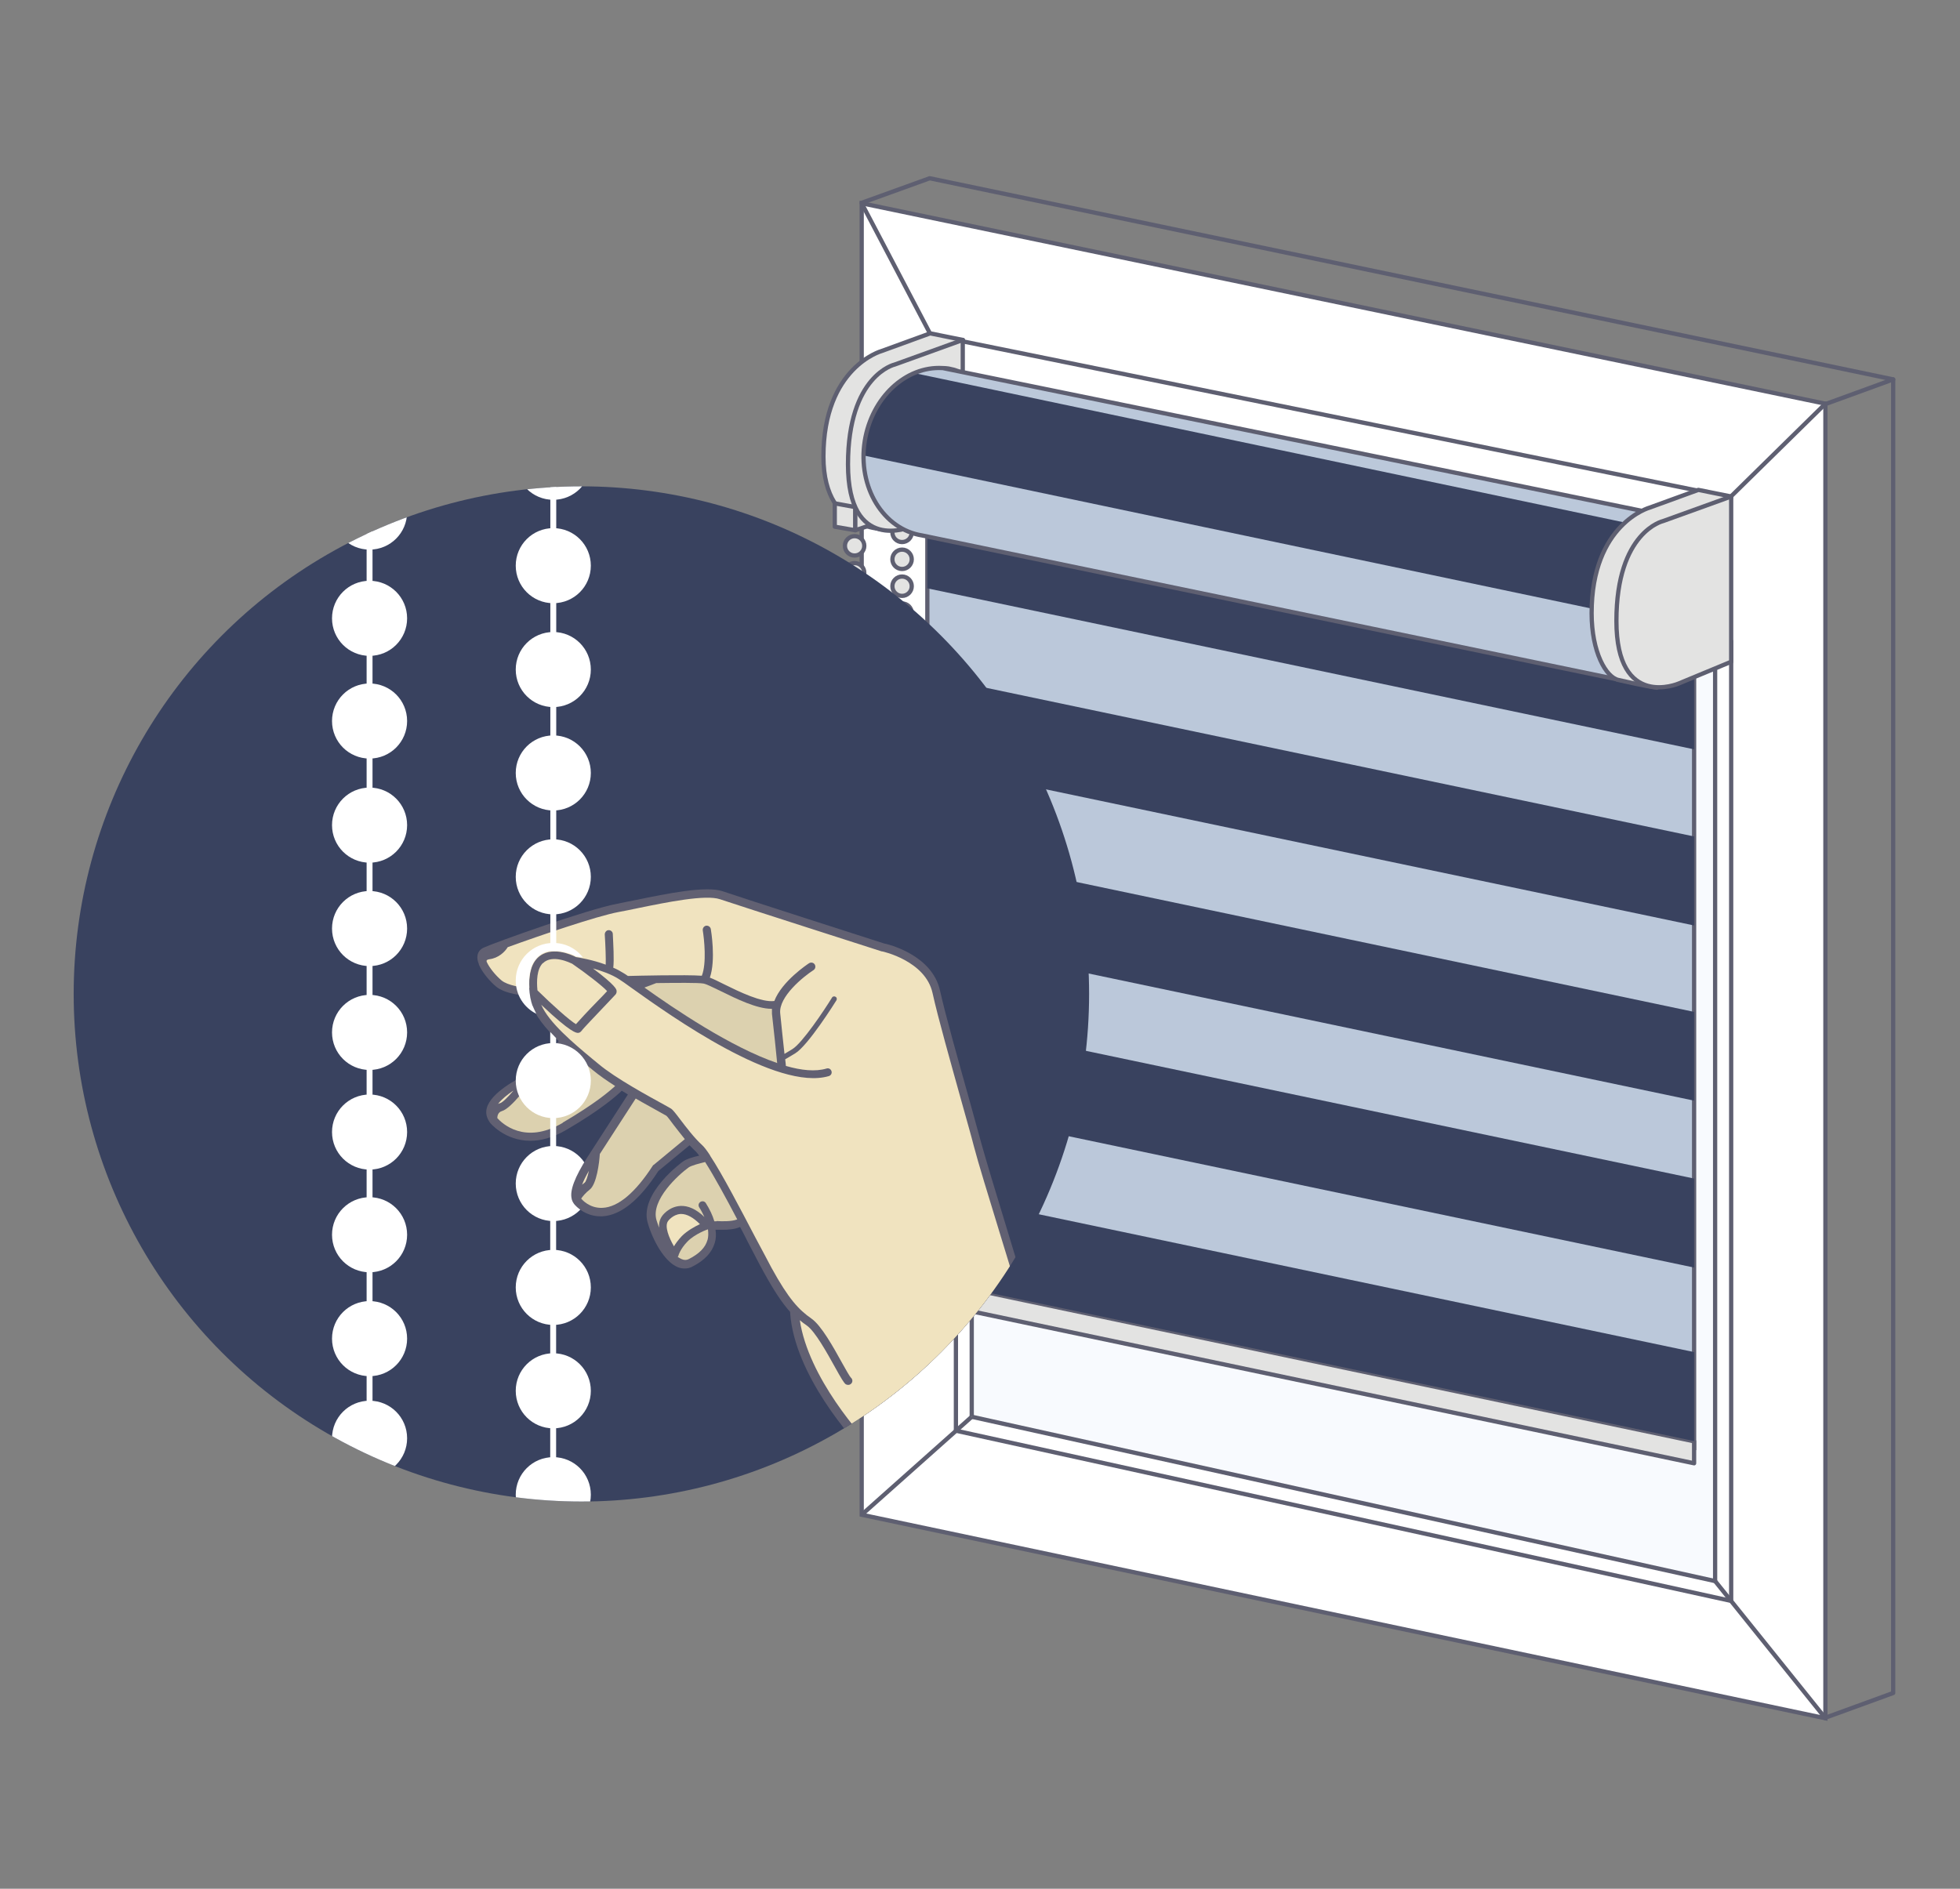<?xml version="1.0" encoding="UTF-8"?>
<svg xmlns="http://www.w3.org/2000/svg" xmlns:xlink="http://www.w3.org/1999/xlink" id="Layer_1" viewBox="0 0 83 80">
  <rect x="0" y="0" width="83" height="80" fill="#808080" stroke="none"/>
  <defs>
    <clipPath id="clippath">
      <path d="M40.62,15.73c-.14-.05-.29-.09-.45-.12-.08-.01-.16-.02-.24-.02h-.02s0,0,0,0c-1.55-.09-2.99,1.24-3.29,3.09-.31,1.95.78,3.74,2.43,4l30.71,6.36,2.67-6.81-31.82-6.5Z" style="fill:#bbc8da; stroke:#5e5f71; stroke-miterlimit:10; stroke-width:.18px;"></path>
    </clipPath>
    <clipPath id="clippath-1">
      <circle cx="24.62" cy="42.1" r="21.5" style="fill:#39425f;"></circle>
    </clipPath>
  </defs>
  <polygon points="77.3 17.1 36.49 8.61 36.49 64.16 77.3 72.78 77.3 17.1" style="fill:#fff; stroke:#5e5f71; stroke-miterlimit:10; stroke-width:.18px;"></polygon>
  <polygon points="41.15 38.35 41.15 60.01 72.63 66.97 72.63 28.32 41.15 26.27 41.15 38.35" style="fill:#f8fafe;"></polygon>
  <line x1="40.48" y1="60.6" x2="73.31" y2="67.81" style="fill:none; stroke:#5e5f71; stroke-miterlimit:10; stroke-width:.18px;"></line>
  <line x1="41.15" y1="60.01" x2="72.63" y2="66.97" style="fill:none; stroke:#5e5f71; stroke-miterlimit:10; stroke-width:.18px;"></line>
  <line x1="40.48" y1="21.15" x2="40.48" y2="60.6" style="fill:none; stroke:#5e5f71; stroke-miterlimit:10; stroke-width:.18px;"></line>
  <line x1="41.15" y1="20.66" x2="41.15" y2="60.01" style="fill:none; stroke:#5e5f71; stroke-miterlimit:10; stroke-width:.18px;"></line>
  <line x1="73.31" y1="27.11" x2="73.31" y2="67.81" style="fill:none; stroke:#5e5f71; stroke-miterlimit:10; stroke-width:.18px;"></line>
  <line x1="72.63" y1="26.27" x2="72.63" y2="66.97" style="fill:none; stroke:#5e5f71; stroke-miterlimit:10; stroke-width:.18px;"></line>
  <line x1="72.63" y1="66.97" x2="77.3" y2="72.78" style="fill:none; stroke:#5e5f71; stroke-linecap:round; stroke-linejoin:round; stroke-width:.18px;"></line>
  <line x1="41.15" y1="60.01" x2="36.49" y2="64.16" style="fill:none; stroke:#5e5f71; stroke-miterlimit:10; stroke-width:.18px;"></line>
  <line x1="73.31" y1="21.02" x2="77.3" y2="17.1" style="fill:none; stroke:#5e5f71; stroke-linecap:round; stroke-linejoin:round; stroke-width:.18px;"></line>
  <line x1="36.49" y1="8.61" x2="39.38" y2="14.12" style="fill:none; stroke:#5e5f71; stroke-miterlimit:10; stroke-width:.18px;"></line>
  <path d="M39.49,21.09l1.29-6.69-1.39-.28-2.06.75s-2.46.68-2.46,4.47c0,3.46,2.92,3.06,3.3,3.11s1.33-1.36,1.33-1.36Z" style="fill:#e3e3e2; stroke:#5e5f71; stroke-linecap:round; stroke-linejoin:round; stroke-width:.18px;"></path>
  <polyline points="36.49 8.59 39.37 7.55 80.17 16.07 77.29 17.12" style="fill:none; stroke:#5e5f71; stroke-linecap:round; stroke-linejoin:round; stroke-width:.18px;"></polyline>
  <polyline points="77.29 72.76 80.17 71.71 80.17 16.07" style="fill:none; stroke:#5e5f71; stroke-linecap:round; stroke-linejoin:round; stroke-width:.18px;"></polyline>
  <line x1="40.48" y1="14.4" x2="73.31" y2="21.07" style="fill:none; stroke:#5e5f71; stroke-miterlimit:10; stroke-width:.18px;"></line>
  <polygon points="71.74 28.48 39.27 20.72 39.27 53.69 71.74 61.31 71.74 28.48" style="fill:#bbc8da; stroke:#5e5f71; stroke-miterlimit:10; stroke-width:.18px;"></polygon>
  <polygon points="71.74 61.05 39.27 54.21 39.27 55.15 71.74 61.98 71.74 61.05" style="fill:#e3e3e2; stroke:#5e5f71; stroke-linecap:round; stroke-linejoin:round; stroke-width:.18px;"></polygon>
  <polygon points="71.74 27.98 39.27 21.15 39.27 24.92 71.74 31.74 71.74 27.98" style="fill:#39425f;"></polygon>
  <polygon points="71.74 35.43 39.27 28.61 39.27 32.38 71.74 39.2 71.74 35.43" style="fill:#39425f;"></polygon>
  <polygon points="71.74 42.86 39.27 36.03 39.27 39.8 71.74 46.62 71.74 42.86" style="fill:#39425f;"></polygon>
  <polygon points="71.74 49.92 39.27 43.1 39.27 46.87 71.74 53.69 71.74 49.92" style="fill:#39425f;"></polygon>
  <polygon points="71.74 57.27 39.27 50.44 39.27 54.21 71.74 61.04 71.74 57.27" style="fill:#39425f;"></polygon>
  <circle cx="36.19" cy="23.12" r=".41" style="fill:#e3e3e2; stroke:#5e5f71; stroke-linecap:round; stroke-linejoin:round; stroke-width:.18px;"></circle>
  <circle cx="36.19" cy="24.26" r=".41" style="fill:#e3e3e2; stroke:#5e5f71; stroke-linecap:round; stroke-linejoin:round; stroke-width:.18px;"></circle>
  <circle cx="36.19" cy="25.4" r=".41" style="fill:#e3e3e2; stroke:#5e5f71; stroke-linecap:round; stroke-linejoin:round; stroke-width:.18px;"></circle>
  <circle cx="36.19" cy="26.54" r=".41" style="fill:#e3e3e2; stroke:#5e5f71; stroke-linecap:round; stroke-linejoin:round; stroke-width:.18px;"></circle>
  <circle cx="36.19" cy="27.68" r=".41" style="fill:#e3e3e2; stroke:#5e5f71; stroke-linecap:round; stroke-linejoin:round; stroke-width:.18px;"></circle>
  <circle cx="36.19" cy="28.82" r=".41" style="fill:#e3e3e2; stroke:#5e5f71; stroke-linecap:round; stroke-linejoin:round; stroke-width:.18px;"></circle>
  <circle cx="36.19" cy="29.96" r=".41" style="fill:#e3e3e2; stroke:#5e5f71; stroke-linecap:round; stroke-linejoin:round; stroke-width:.18px;"></circle>
  <circle cx="36.19" cy="31.1" r=".41" style="fill:#e3e3e2; stroke:#5e5f71; stroke-linecap:round; stroke-linejoin:round; stroke-width:.18px;"></circle>
  <circle cx="36.19" cy="32.24" r=".41" style="fill:#e3e3e2; stroke:#5e5f71; stroke-linecap:round; stroke-linejoin:round; stroke-width:.18px;"></circle>
  <circle cx="36.19" cy="33.38" r=".41" style="fill:#e3e3e2; stroke:#5e5f71; stroke-linecap:round; stroke-linejoin:round; stroke-width:.18px;"></circle>
  <circle cx="36.19" cy="34.52" r=".41" style="fill:#e3e3e2; stroke:#5e5f71; stroke-linecap:round; stroke-linejoin:round; stroke-width:.18px;"></circle>
  <circle cx="36.19" cy="35.66" r=".41" style="fill:#e3e3e2; stroke:#5e5f71; stroke-linecap:round; stroke-linejoin:round; stroke-width:.18px;"></circle>
  <circle cx="36.19" cy="36.8" r=".41" style="fill:#e3e3e2; stroke:#5e5f71; stroke-linecap:round; stroke-linejoin:round; stroke-width:.18px;"></circle>
  <circle cx="36.19" cy="37.94" r=".41" style="fill:#e3e3e2; stroke:#5e5f71; stroke-linecap:round; stroke-linejoin:round; stroke-width:.18px;"></circle>
  <circle cx="36.19" cy="39.08" r=".41" style="fill:#e3e3e2; stroke:#5e5f71; stroke-linecap:round; stroke-linejoin:round; stroke-width:.18px;"></circle>
  <circle cx="36.19" cy="40.22" r=".41" style="fill:#e3e3e2; stroke:#5e5f71; stroke-linecap:round; stroke-linejoin:round; stroke-width:.18px;"></circle>
  <circle cx="36.19" cy="41.36" r=".41" style="fill:#e3e3e2; stroke:#5e5f71; stroke-linecap:round; stroke-linejoin:round; stroke-width:.18px;"></circle>
  <circle cx="36.19" cy="42.5" r=".41" style="fill:#e3e3e2; stroke:#5e5f71; stroke-linecap:round; stroke-linejoin:round; stroke-width:.18px;"></circle>
  <circle cx="36.19" cy="43.64" r=".41" style="fill:#e3e3e2; stroke:#5e5f71; stroke-linecap:round; stroke-linejoin:round; stroke-width:.18px;"></circle>
  <circle cx="36.19" cy="44.78" r=".41" style="fill:#e3e3e2; stroke:#5e5f71; stroke-linecap:round; stroke-linejoin:round; stroke-width:.18px;"></circle>
  <circle cx="36.19" cy="45.92" r=".41" style="fill:#e3e3e2; stroke:#5e5f71; stroke-linecap:round; stroke-linejoin:round; stroke-width:.18px;"></circle>
  <circle cx="36.19" cy="47.06" r=".41" style="fill:#e3e3e2; stroke:#5e5f71; stroke-linecap:round; stroke-linejoin:round; stroke-width:.18px;"></circle>
  <circle cx="36.19" cy="48.2" r=".41" style="fill:#e3e3e2; stroke:#5e5f71; stroke-linecap:round; stroke-linejoin:round; stroke-width:.18px;"></circle>
  <circle cx="36.19" cy="49.34" r=".41" style="fill:#e3e3e2; stroke:#5e5f71; stroke-linecap:round; stroke-linejoin:round; stroke-width:.18px;"></circle>
  <circle cx="38.2" cy="22.55" r=".41" style="fill:#e3e3e2; stroke:#5e5f71; stroke-linecap:round; stroke-linejoin:round; stroke-width:.18px;"></circle>
  <circle cx="38.2" cy="23.69" r=".41" style="fill:#e3e3e2; stroke:#5e5f71; stroke-linecap:round; stroke-linejoin:round; stroke-width:.18px;"></circle>
  <circle cx="38.2" cy="24.83" r=".41" style="fill:#e3e3e2; stroke:#5e5f71; stroke-linecap:round; stroke-linejoin:round; stroke-width:.18px;"></circle>
  <circle cx="38.2" cy="25.97" r=".41" style="fill:#e3e3e2; stroke:#5e5f71; stroke-linecap:round; stroke-linejoin:round; stroke-width:.18px;"></circle>
  <circle cx="38.2" cy="27.11" r=".41" style="fill:#e3e3e2; stroke:#5e5f71; stroke-linecap:round; stroke-linejoin:round; stroke-width:.18px;"></circle>
  <circle cx="38.2" cy="28.25" r=".41" style="fill:#e3e3e2; stroke:#5e5f71; stroke-linecap:round; stroke-linejoin:round; stroke-width:.18px;"></circle>
  <circle cx="38.2" cy="29.39" r=".41" style="fill:#e3e3e2; stroke:#5e5f71; stroke-linecap:round; stroke-linejoin:round; stroke-width:.18px;"></circle>
  <circle cx="38.2" cy="30.53" r=".41" style="fill:#e3e3e2; stroke:#5e5f71; stroke-linecap:round; stroke-linejoin:round; stroke-width:.18px;"></circle>
  <circle cx="38.2" cy="31.67" r=".41" style="fill:#e3e3e2; stroke:#5e5f71; stroke-linecap:round; stroke-linejoin:round; stroke-width:.18px;"></circle>
  <circle cx="38.2" cy="32.81" r=".41" style="fill:#e3e3e2; stroke:#5e5f71; stroke-linecap:round; stroke-linejoin:round; stroke-width:.18px;"></circle>
  <circle cx="38.2" cy="33.95" r=".41" style="fill:#e3e3e2; stroke:#5e5f71; stroke-linecap:round; stroke-linejoin:round; stroke-width:.18px;"></circle>
  <circle cx="38.2" cy="35.09" r=".41" style="fill:#e3e3e2; stroke:#5e5f71; stroke-linecap:round; stroke-linejoin:round; stroke-width:.18px;"></circle>
  <circle cx="38.2" cy="36.23" r=".41" style="fill:#e3e3e2; stroke:#5e5f71; stroke-linecap:round; stroke-linejoin:round; stroke-width:.18px;"></circle>
  <circle cx="38.2" cy="37.37" r=".41" style="fill:#e3e3e2; stroke:#5e5f71; stroke-linecap:round; stroke-linejoin:round; stroke-width:.18px;"></circle>
  <circle cx="38.2" cy="38.51" r=".41" style="fill:#e3e3e2; stroke:#5e5f71; stroke-linecap:round; stroke-linejoin:round; stroke-width:.18px;"></circle>
  <circle cx="38.2" cy="39.65" r=".41" style="fill:#e3e3e2; stroke:#5e5f71; stroke-linecap:round; stroke-linejoin:round; stroke-width:.18px;"></circle>
  <circle cx="38.2" cy="40.79" r=".41" style="fill:#e3e3e2; stroke:#5e5f71; stroke-linecap:round; stroke-linejoin:round; stroke-width:.18px;"></circle>
  <circle cx="38.2" cy="41.93" r=".41" style="fill:#e3e3e2; stroke:#5e5f71; stroke-linecap:round; stroke-linejoin:round; stroke-width:.18px;"></circle>
  <circle cx="38.2" cy="43.07" r=".41" style="fill:#e3e3e2; stroke:#5e5f71; stroke-linecap:round; stroke-linejoin:round; stroke-width:.18px;"></circle>
  <circle cx="38.2" cy="44.21" r=".41" style="fill:#e3e3e2; stroke:#5e5f71; stroke-linecap:round; stroke-linejoin:round; stroke-width:.18px;"></circle>
  <circle cx="38.2" cy="45.35" r=".41" style="fill:#e3e3e2; stroke:#5e5f71; stroke-linecap:round; stroke-linejoin:round; stroke-width:.18px;"></circle>
  <circle cx="38.2" cy="46.49" r=".41" style="fill:#e3e3e2; stroke:#5e5f71; stroke-linecap:round; stroke-linejoin:round; stroke-width:.18px;"></circle>
  <circle cx="38.2" cy="47.63" r=".41" style="fill:#e3e3e2; stroke:#5e5f71; stroke-linecap:round; stroke-linejoin:round; stroke-width:.18px;"></circle>
  <circle cx="38.2" cy="48.77" r=".41" style="fill:#e3e3e2; stroke:#5e5f71; stroke-linecap:round; stroke-linejoin:round; stroke-width:.18px;"></circle>
  <circle cx="36.6" cy="50.56" r=".41" style="fill:#e3e3e2; stroke:#5e5f71; stroke-linecap:round; stroke-linejoin:round; stroke-width:.18px;"></circle>
  <circle cx="38.07" cy="49.93" r=".41" style="fill:#e3e3e2; stroke:#5e5f71; stroke-linecap:round; stroke-linejoin:round; stroke-width:.18px;"></circle>
  <circle cx="37.66" cy="50.87" r=".41" style="fill:#e3e3e2; stroke:#5e5f71; stroke-linecap:round; stroke-linejoin:round; stroke-width:.18px;"></circle>
  <polygon points="36.22 22.46 35.35 22.31 35.35 21.32 36.22 21.48 36.22 22.46" style="fill:#e3e3e2; stroke:#5e5f71; stroke-linecap:round; stroke-linejoin:round; stroke-width:.18px;"></polygon>
  <polygon points="37.08 22.17 36.22 22.46 36.22 21.5 37.08 21.66 37.08 22.17" style="fill:#e3e3e2; stroke:#5e5f71; stroke-linecap:round; stroke-linejoin:round; stroke-width:.18px;"></polygon>
  <path d="M40.77,21.41v-7.01l-2.88,1.04s-1.98.44-1.98,4.23,2.64,2.65,2.64,2.65l2.22-.92Z" style="fill:#e3e3e2; stroke:#5e5f71; stroke-linecap:round; stroke-linejoin:round; stroke-width:.18px;"></path>
  <path d="M40.62,15.73c-.14-.05-.29-.09-.45-.12-.08-.01-.16-.02-.24-.02h-.02s0,0,0,0c-1.55-.09-2.99,1.24-3.29,3.09-.31,1.95.78,3.74,2.43,4l30.71,6.36,2.67-6.81-31.82-6.5Z" style="fill:#bbc8da;"></path>
  <g style="clip-path:url(#clippath);">
    <polygon points="69.79 22.34 35.85 15.2 35.85 19.14 69.79 26.28 69.79 22.34" style="fill:#39425f;"></polygon>
  </g>
  <path d="M40.62,15.73c-.14-.05-.29-.09-.45-.12-.08-.01-.16-.02-.24-.02h-.02s0,0,0,0c-1.55-.09-2.99,1.24-3.29,3.09-.31,1.95.78,3.74,2.43,4l30.71,6.36,2.67-6.81-31.82-6.5Z" style="fill:none; stroke:#5e5f71; stroke-miterlimit:10; stroke-width:.18px;"></path>
  <path d="M72.02,27.72l1.29-6.69-1.39-.28-2.06.75s-2.46.68-2.46,4.47c0,1.66.61,2.71,1.13,2.83,1.12.26,1.63.33,1.63.33l1.87-1.4Z" style="fill:#e3e3e2; stroke:#5e5f71; stroke-linecap:round; stroke-linejoin:round; stroke-width:.18px;"></path>
  <path d="M73.31,28.04v-7.01l-2.88,1.04s-1.98.44-1.98,4.23,2.64,2.65,2.64,2.65l2.22-.92Z" style="fill:#e3e3e2; stroke:#5e5f71; stroke-linecap:round; stroke-linejoin:round; stroke-width:.18px;"></path>
  <circle cx="24.62" cy="42.1" r="21.5" style="fill:#39425f;"></circle>
  <g style="clip-path:url(#clippath-1);">
    <path d="M15.65,32.13c.88,0,1.59-.71,1.59-1.59s-.71-1.59-1.59-1.59-1.59.71-1.59,1.59.71,1.59,1.59,1.59Z" style="fill:#fff;"></path>
    <path d="M15.65,27.78c.88,0,1.59-.71,1.59-1.59s-.71-1.59-1.59-1.59-1.59.71-1.59,1.59.71,1.59,1.59,1.59Z" style="fill:#fff;"></path>
    <path d="M15.65,23.28c.88,0,1.59-.71,1.59-1.59s-.71-1.59-1.59-1.59-1.59.71-1.59,1.59.71,1.59,1.59,1.59Z" style="fill:#fff;"></path>
    <path d="M15.65,36.54c.88,0,1.59-.71,1.59-1.59s-.71-1.59-1.59-1.59-1.59.71-1.59,1.59.71,1.59,1.59,1.59Z" style="fill:#fff;"></path>
    <path d="M15.65,40.92c.88,0,1.59-.71,1.59-1.59s-.71-1.59-1.59-1.59-1.59.71-1.59,1.59.71,1.59,1.59,1.59Z" style="fill:#fff;"></path>
    <path d="M15.65,45.32c.88,0,1.59-.71,1.59-1.59s-.71-1.59-1.59-1.59-1.59.71-1.59,1.59.71,1.59,1.59,1.59Z" style="fill:#fff;"></path>
    <path d="M15.65,49.54c.88,0,1.59-.71,1.59-1.59s-.71-1.59-1.59-1.59-1.59.71-1.59,1.59.71,1.59,1.59,1.59Z" style="fill:#fff;"></path>
    <path d="M15.65,53.89c.88,0,1.59-.71,1.59-1.59s-.71-1.59-1.59-1.59-1.59.71-1.59,1.59.71,1.59,1.59,1.59Z" style="fill:#fff;"></path>
    <path d="M15.65,58.29c.88,0,1.59-.71,1.59-1.59s-.71-1.59-1.59-1.59-1.59.71-1.59,1.59.71,1.59,1.59,1.59Z" style="fill:#fff;"></path>
    <path d="M15.65,62.51c.88,0,1.59-.71,1.59-1.59s-.71-1.59-1.59-1.59-1.59.71-1.59,1.59.71,1.59,1.59,1.59Z" style="fill:#fff;"></path>
    <path d="M15.65,66.87c.88,0,1.59-.71,1.59-1.59s-.71-1.59-1.59-1.59-1.59.71-1.59,1.59.71,1.59,1.59,1.59Z" style="fill:#fff;"></path>
    <path d="M23.43,34.33c.88,0,1.59-.71,1.59-1.59s-.71-1.59-1.59-1.59-1.59.71-1.59,1.59.71,1.59,1.59,1.59Z" style="fill:#fff;"></path>
    <path d="M23.43,29.95c.88,0,1.59-.71,1.59-1.59s-.71-1.59-1.59-1.59-1.59.71-1.59,1.59.71,1.59,1.59,1.59Z" style="fill:#fff;"></path>
    <path d="M23.43,38.73c.88,0,1.59-.71,1.59-1.59s-.71-1.59-1.59-1.59-1.59.71-1.59,1.59.71,1.59,1.59,1.59Z" style="fill:#fff;"></path>
    <path d="M23.43,25.55c.88,0,1.59-.71,1.59-1.59s-.71-1.59-1.59-1.59-1.59.71-1.59,1.59.71,1.59,1.59,1.59Z" style="fill:#fff;"></path>
    <path d="M23.43,60.5c.88,0,1.59-.71,1.59-1.59s-.71-1.59-1.59-1.59-1.59.71-1.59,1.59.71,1.59,1.59,1.59Z" style="fill:#fff;"></path>
    <path d="M23.43,56.12c.88,0,1.59-.71,1.59-1.59s-.71-1.59-1.59-1.59-1.59.71-1.59,1.59.71,1.59,1.59,1.59Z" style="fill:#fff;"></path>
    <path d="M23.43,64.9c.88,0,1.59-.71,1.59-1.59s-.71-1.59-1.59-1.59-1.59.71-1.59,1.59.71,1.59,1.59,1.59Z" style="fill:#fff;"></path>
    <path d="M23.43,51.72c.88,0,1.59-.71,1.59-1.59s-.71-1.59-1.59-1.59-1.59.71-1.59,1.59.71,1.59,1.59,1.59Z" style="fill:#fff;"></path>
    <path d="M23.43,21.17c.88,0,1.59-.71,1.59-1.59s-.71-1.59-1.59-1.59-1.59.71-1.59,1.59.71,1.59,1.59,1.59Z" style="fill:#fff;"></path>
    <path d="M47.42,63.3c-1.2-2.3-3.52-6.83-3.68-7.53-.11-.48-.6-2.07-1.11-3.75-.44-1.44-.89-2.93-1.07-3.58-.12-.44-.3-1.09-.51-1.85-.45-1.61-1.02-3.62-1.24-4.62-.33-1.53-2.21-1.98-2.38-2.01-.25-.08-6.05-1.94-6.83-2.21-.7-.24-2.35.1-3.67.37-.29.06-.56.11-.79.16-1.24.23-5.16,1.63-5.66,1.86-.15.07-.24.19-.26.34-.02.11.01.24.06.36,0,0,0,.01,0,.01,0,0,0,.02.01.03.15.34.48.71.72.91.38.31,1.13.38,1.43.4.02.15.05.26.05.27.14.54.61,1.1,1.17,1.64l-1.43,1.45c-.24.11-1.45.71-1.62,1.4-.05.2,0,.4.12.57,0,0,0,0,0,0,0,0,0,.01.01.02,0,.01.62.78,1.72.78.43,0,.94-.12,1.52-.46,1.49-.87,2.12-1.44,2.35-1.66.09.05.18.11.26.16-.35.54-1.56,2.41-1.7,2.63l-.02.03c-.53.84-.75,1.41-.66,1.76,0,.01,0,.03.01.04.02.07.06.14.11.2.06.07.45.5,1.1.5.02,0,.05,0,.07,0,.78-.04,1.58-.68,2.38-1.92l1.32-1.09c.09.09.17.18.26.26.04.04.09.1.15.18-.23.05-.54.14-.69.25-.02.01-1.86,1.35-1.49,2.6.21.73.7,1.63,1.26,1.87.1.04.2.06.3.06.11,0,.21-.02.31-.07.54-.27.85-.61.97-1.02.05-.17.06-.35.03-.55.09,0,.19,0,.3,0,.24,0,.52-.02.74-.12.12.22.23.44.33.64.27.51.49.95.67,1.27.43.78.77,1.3,1.12,1.69,0,.01,0,.02,0,.04.18,2.58,2.56,5.34,3.37,6.1.65.6,1.14,2.44,1.15,2.45.02.08.09.13.16.13.01,0,.03,0,.04,0,.07-.02.12-.09.12-.16l8.8-.64s.08.08.14.08c.03,0,.05,0,.08-.02.08-.04.12-.15.07-.23Z" style="fill:#616072;"></path>
    <path d="M22.99,40.8c.4-.4,1.17-.01,1.24.02.61.42,1.29.95,1.48,1.16-.09.1-.25.27-.42.44-.43.44-.75.79-.9.96-.26-.15-1-.81-1.63-1.43-.04-.39-.03-.9.23-1.16Z" style="fill:#f0e3bf;"></path>
    <path d="M21.73,46.21c-.23.27-.45.49-.56.52-.03,0-.05.02-.08.03.15-.2.39-.39.64-.56Z" style="fill:#f0e3bf;"></path>
    <path d="M23.83,47.56c-1.62.95-2.58.01-2.77-.2,0-.08.02-.25.2-.3.4-.12,1.15-1.15,1.31-1.38l1.35-1.37c.3.27.62.54.91.79.1.08.19.16.28.23.25.21.58.44.94.67-.25.23-.87.76-2.22,1.55Z" style="fill:#dcd1af;"></path>
    <path d="M24.94,49.59c-.06.26-.12.46-.19.51-.03.03-.07.05-.1.08.06-.16.15-.35.29-.59Z" style="fill:#f0e3bf;"></path>
    <path d="M27.67,49.34s-.02.02-.03.04c-.73,1.13-1.46,1.75-2.12,1.78-.56.03-.88-.36-.9-.38,0,0,0-.01-.01-.01,0,0,0,0,0,0,.06-.09.19-.25.36-.38.3-.23.41-1.16.43-1.51.39-.6,1.24-1.92,1.52-2.35.41.24.79.44,1.03.58.13.07.25.14.27.15.04.03.18.22.3.38.14.18.31.4.48.61l-1.33,1.1Z" style="fill:#dcd1af;"></path>
    <path d="M28.29,51.72s.2-.28.53-.3c0,0,.02,0,.03,0,.24,0,.51.15.79.43-.21.1-.53.27-.77.51-.15.16-.26.31-.33.43-.21-.36-.41-.85-.25-1.07Z" style="fill:#f0e3bf;"></path>
    <path d="M29.96,52.52c-.09.32-.34.58-.79.81-.1.05-.2.05-.31,0-.05-.02-.11-.06-.16-.09.01-.02.03-.04.03-.06,0,0,.07-.27.38-.59.32-.33.86-.52.87-.52,0,0,0,0,0,0,.02.17.02.32-.02.46Z" style="fill:#dcd1af;"></path>
    <path d="M30.34,51.73s-.07,0-.09,0c-.07-.24-.19-.5-.36-.77-.05-.08-.15-.1-.23-.05-.08.05-.1.15-.05.23.09.14.16.28.22.41-.34-.33-.69-.49-1.02-.47-.5.03-.78.43-.78.44-.1.14-.13.31-.12.48-.04-.11-.08-.22-.11-.32-.25-.85.93-1.92,1.36-2.23.11-.08.45-.17.7-.23.37.58.89,1.53,1.36,2.43-.26.1-.67.08-.87.07Z" style="fill:#dcd1af;"></path>
    <path d="M37.09,61.45c-.61-.57-2.86-3.11-3.22-5.53.09.08.19.15.29.22.36.25.86,1.16,1.2,1.77.27.49.37.65.45.72.03.02.07.03.11.03.05,0,.1-.02.14-.07.06-.08.04-.18-.03-.24-.05-.05-.22-.35-.37-.62-.37-.67-.88-1.59-1.3-1.88-.53-.37-.96-.82-1.69-2.15-.17-.32-.4-.76-.67-1.26-.65-1.24-1.42-2.72-1.93-3.49,0,0,0,0,0-.01-.13-.2-.25-.36-.34-.44-.33-.3-.67-.75-.93-1.09-.21-.28-.31-.4-.38-.45-.03-.02-.11-.06-.3-.17-.62-.34-2.06-1.12-2.77-1.72-.09-.07-.18-.15-.28-.23-.78-.65-1.83-1.53-2.15-2.28,1.28,1.21,1.49,1.19,1.56,1.19.06,0,.11-.04.15-.09.06-.09.61-.66.93-1,.29-.31.46-.48.51-.54.03-.04.05-.1.04-.15,0-.06-.04-.23-1-.95.36.1.79.25,1.11.46.1.06.28.19.53.37,1.68,1.2,6.15,4.38,8.35,3.73.09-.03.14-.12.11-.21-.03-.09-.12-.14-.21-.11-.47.14-1.06.08-1.72-.11,0-.07-.02-.16-.03-.28l.42-.25c.55-.33,1.7-2.17,1.75-2.25.03-.05.02-.12-.04-.15-.05-.03-.12-.02-.15.04-.32.52-1.26,1.93-1.68,2.18l-.33.2c-.05-.49-.13-1.16-.18-1.71-.08-.71.99-1.57,1.41-1.84.08-.05.1-.16.05-.24-.05-.08-.16-.1-.24-.05-.06.04-1.15.76-1.47,1.6-.54.07-1.48-.39-2.11-.7-.26-.13-.46-.23-.62-.29.26-.75.05-2,.04-2.06-.02-.09-.1-.15-.2-.14-.09.02-.15.1-.14.2.06.37.17,1.39-.04,1.92-.66-.05-2.76,0-3.13.01-.08-.06-.15-.1-.2-.13-.13-.08-.27-.16-.42-.22.04-.34,0-1.01-.02-1.43,0-.09-.09-.17-.18-.16-.09,0-.16.09-.16.18.03.47.05,1.01.04,1.28-.57-.21-1.13-.3-1.26-.32-.17-.09-1.07-.51-1.63.04-.32.32-.37.86-.34,1.27-.34-.02-.92-.11-1.18-.32-.25-.21-.52-.54-.63-.79,0,0,0,0,0,0,0,0-.01-.04,0-.06.01-.02.05-.04.12-.05.38-.05.65-.31.77-.51,1.35-.49,3.78-1.32,4.7-1.49.23-.04.51-.1.8-.16,1.22-.25,2.88-.59,3.49-.38.8.27,6.79,2.19,6.85,2.21,0,0,.01,0,.02,0,.02,0,1.83.4,2.13,1.76.22,1.01.79,3.02,1.24,4.64.21.76.4,1.41.51,1.85.17.66.63,2.15,1.07,3.59.49,1.6,1,3.26,1.1,3.73.2.88,3.34,6.89,3.69,7.56l-8.76.64c-.05-.19-.55-1.95-1.24-2.6Z" style="fill:#f0e3bf;"></path>
    <path d="M32.92,45.03c-1.97-.67-4.38-2.31-5.63-3.2l.5-.19c.85-.01,1.78-.02,2,.02.12.02.42.17.73.32.65.32,1.52.75,2.15.75,0,0,.01,0,.02,0,0,.07,0,.14,0,.21.08.71.18,1.64.22,2.08Z" style="fill:#dcd1af;"></path>
    <path d="M23.43,47.36c.88,0,1.59-.71,1.59-1.59s-.71-1.59-1.59-1.59-1.59.71-1.59,1.59.71,1.59,1.59,1.59Z" style="fill:#fff;"></path>
    <path d="M22.55,42.6c-.14-.38-.23-1.13-.03-1.68.12-.31.43-.65.91-.64.58,0,.95.23.95.23,0,0,.13.02.31.05-.29-.38-.74-.62-1.26-.62-.88,0-1.59.71-1.59,1.59,0,.62.35,1.15.87,1.41-.05-.1-.1-.21-.16-.35Z" style="fill:#fff;"></path>
    <line x1="15.65" y1="22.07" x2="15.65" y2="60.71" style="fill:none; stroke:#fff; stroke-miterlimit:10; stroke-width:.25px;"></line>
    <line x1="23.43" y1="18.91" x2="23.43" y2="40.28" style="fill:none; stroke:#fff; stroke-miterlimit:10; stroke-width:.25px;"></line>
    <polygon points="23.55 62.17 23.3 62.17 23.3 43.71 23.55 43.97 23.55 62.17" style="fill:#fff;"></polygon>
  </g>
</svg>
